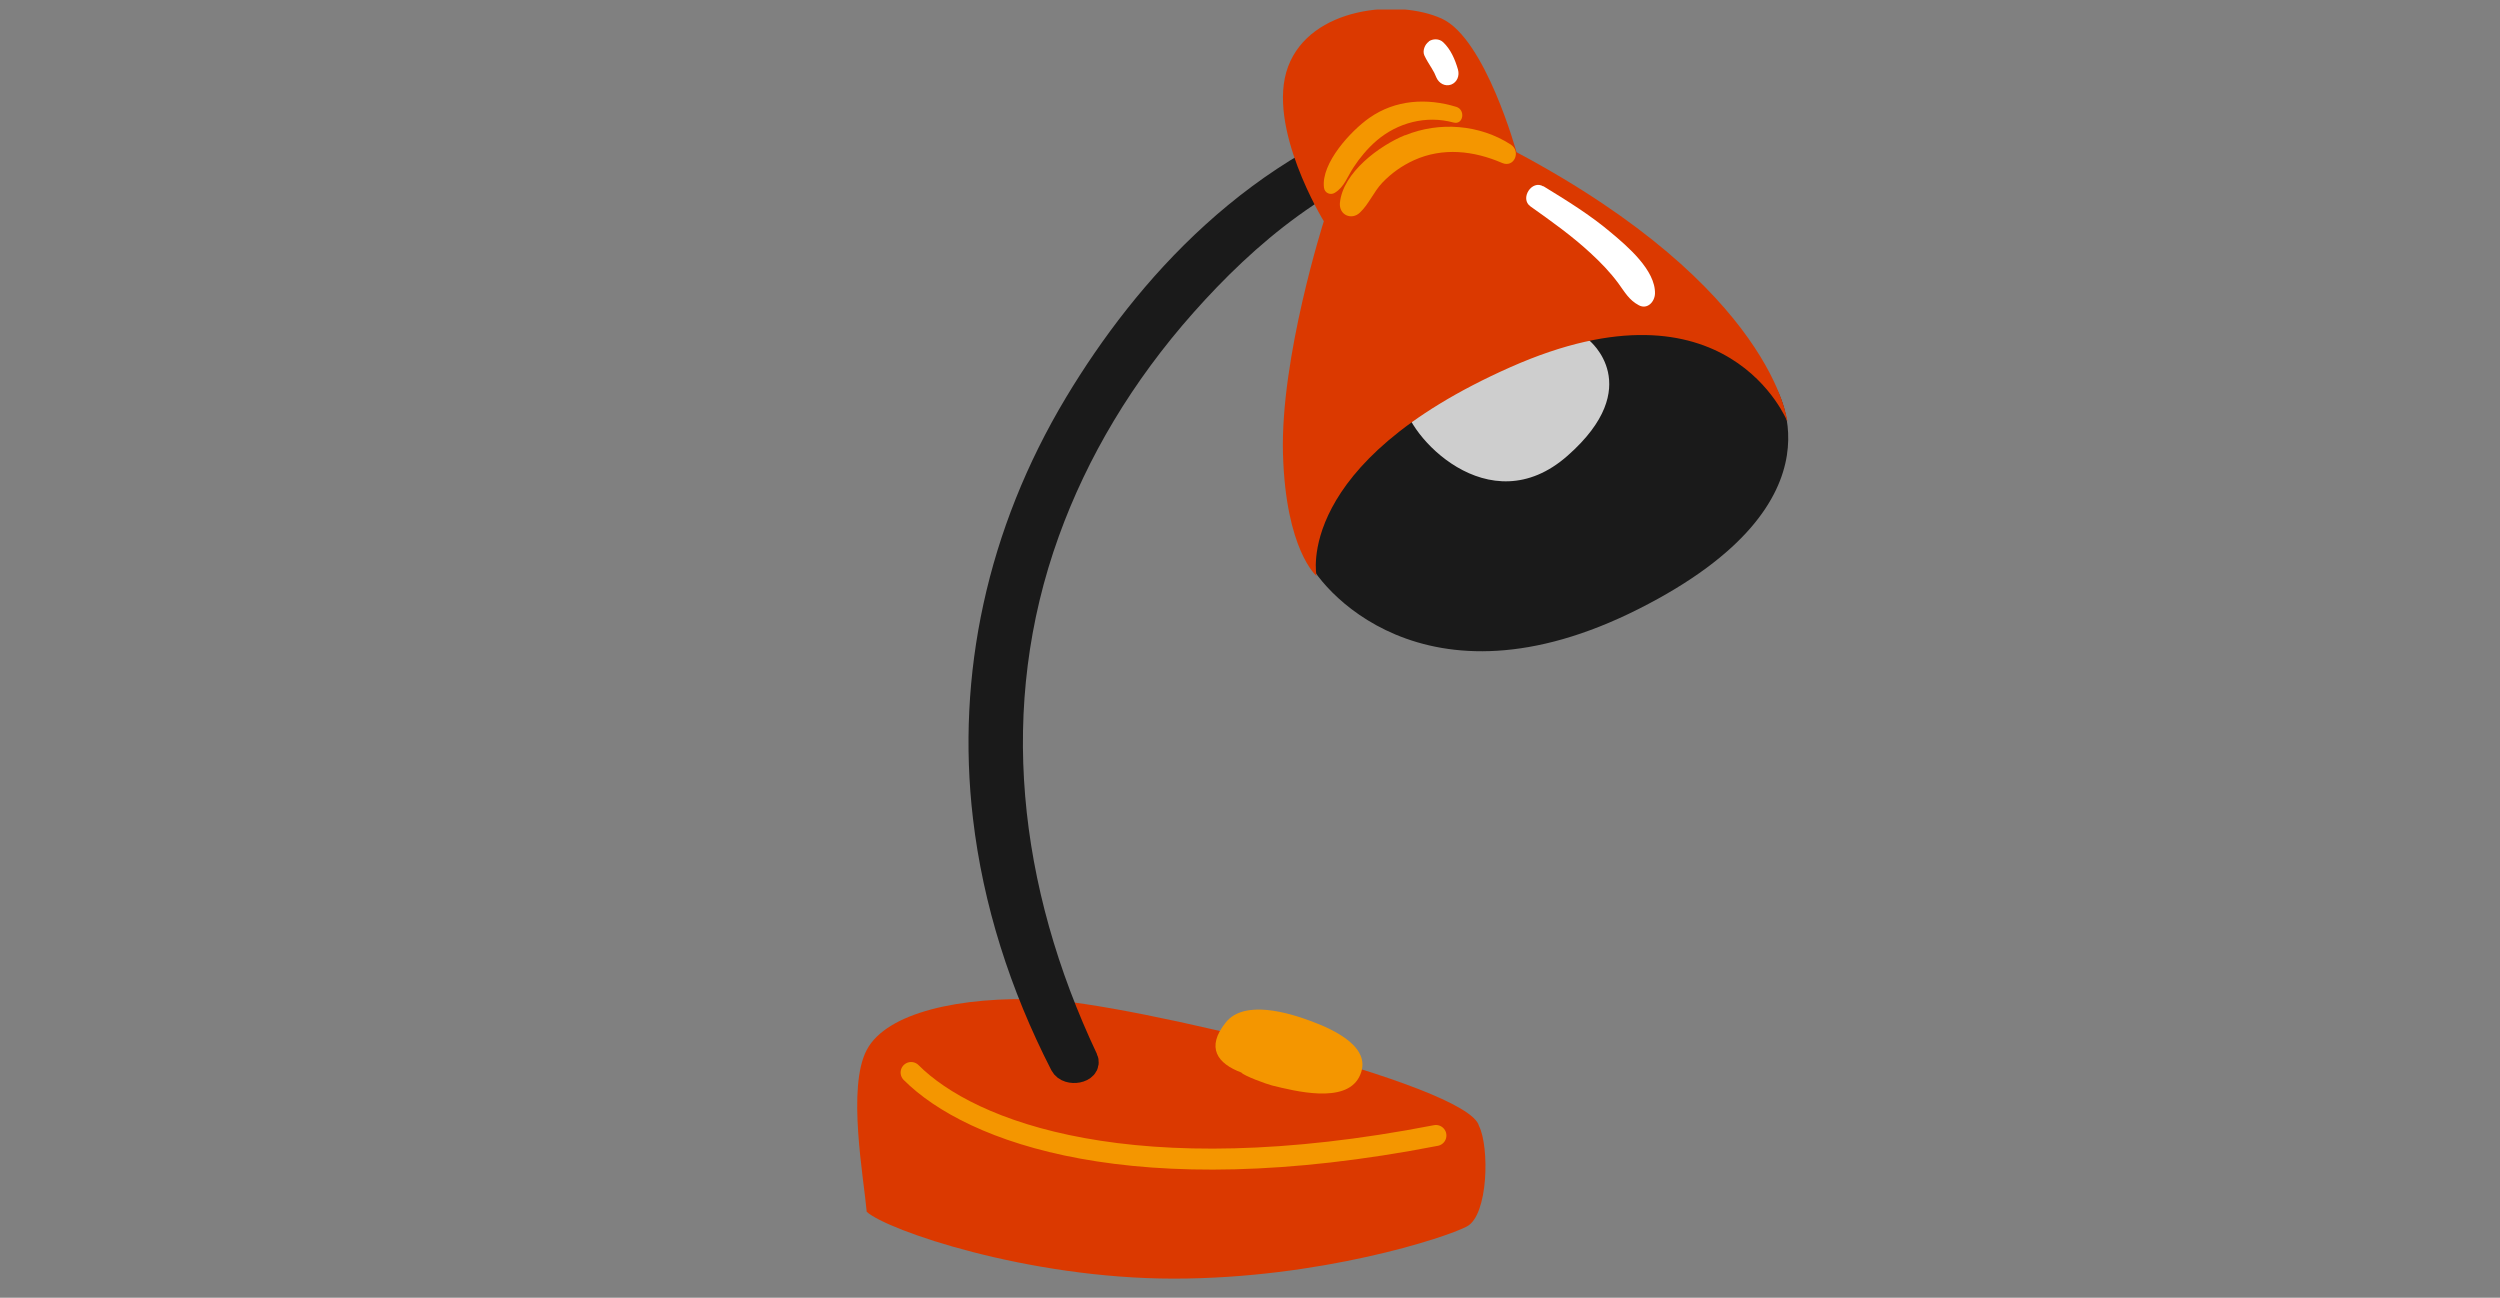 <svg width="131" height="68" viewBox="0 0 131 68" fill="none" xmlns="http://www.w3.org/2000/svg">
<rect x="0" y="0" width="131" height="68" fill="#808080" stroke="none"/>
<g clip-path="url(#clip0_7098_470)">
<path d="M76.865 64.267C77.992 63.671 78.05 60.1 77.5 59C76.95 56.8 58.993 52.535 54.664 52.373C50.336 52.199 46.453 53.046 45.416 55.019C44.378 56.98 45.26 61.715 45.416 63.5C46.486 64.465 53.84 67 61.5 67C69.161 67 75.738 64.863 76.865 64.267Z" fill="#DB3900"/>
<path d="M64.235 53.571C65.2 52.369 67.515 53.062 68.717 53.514C69.89 53.952 72.027 54.914 71.211 56.455C70.469 57.84 67.871 57.176 66.654 56.879C66.372 56.808 65.166 56.37 65.047 56.201C63.8 55.734 63.166 54.899 64.235 53.571Z" fill="#F49600"/>
<path d="M47.742 56.2C50.859 59.317 59.402 62.58 75.242 59.5" stroke="#F49600" stroke-width="1.1" stroke-linecap="round"/>
<path d="M74.687 6.037C65.935 8.602 60.129 15.184 56.506 21.207C52.444 27.973 50.867 35.449 51.727 42.791C52.245 47.223 53.623 51.569 55.757 55.736C55.996 56.197 57.015 56.007 56.792 55.529C52.596 46.636 51.473 36.987 54.778 27.841C56.306 23.61 58.712 19.559 61.977 15.882C65.218 12.233 69.351 8.66 75.045 6.988C75.85 6.752 75.499 5.801 74.679 6.037H74.687Z" fill="#4A3333" stroke="#1A1A1A" stroke-width="1.5"/>
<path d="M92.926 20.091C92.926 20.091 97.16 26.212 85.869 31.908C74.578 37.603 68.995 30.714 68.445 29.15C67.894 27.586 71.188 17.072 71.188 17.072L82.381 14.287L89.455 16.204L92.926 20.091Z" fill="#1A1A1A"/>
<path d="M83.268 17.831C83.268 17.831 86.277 20.236 82.141 23.879C78.004 27.532 73.691 22.758 73.575 21.059C73.46 19.359 80.481 16.511 83.268 17.822V17.831Z" fill="#CECECE"/>
<path d="M79.469 7.986C79.469 7.986 77.836 2.028 75.555 0.979C73.264 -0.069 68.666 0.356 67.495 3.493C66.323 6.63 69.368 11.593 69.368 11.593C69.368 11.593 67.087 18.727 67.228 23.78C67.371 28.834 68.986 30.181 68.986 30.181C68.986 30.181 67.752 24.296 79.141 19.242C90.529 14.188 93.662 22.099 93.662 22.099C93.662 22.099 92.926 15.146 79.469 7.977V7.986Z" fill="#DB3900"/>
<path d="M73.628 7.09C75.421 6.358 77.525 6.521 79.158 7.57C79.718 7.931 79.345 8.817 78.706 8.537C77.223 7.895 75.599 7.714 74.099 8.392C73.478 8.673 72.901 9.079 72.43 9.577C71.977 10.056 71.729 10.698 71.258 11.141C70.823 11.556 70.158 11.267 70.211 10.634C70.362 9.043 72.288 7.624 73.628 7.081V7.09Z" fill="#F49600"/>
<path d="M71.755 6.177C73.122 5.219 74.764 5.128 76.309 5.599C76.806 5.752 76.682 6.557 76.167 6.421C74.738 6.032 73.229 6.421 72.11 7.389C71.658 7.786 71.258 8.257 70.93 8.763C70.601 9.251 70.451 9.793 69.945 10.101C69.714 10.245 69.412 10.119 69.376 9.83C69.217 8.546 70.797 6.846 71.755 6.177Z" fill="#F49600"/>
<path d="M80.863 9.75C82.088 10.5 83.322 11.259 84.422 12.191C85.274 12.905 86.757 14.162 86.721 15.391C86.704 15.816 86.322 16.232 85.878 15.997C85.363 15.726 85.141 15.31 84.804 14.849C84.378 14.27 83.872 13.746 83.339 13.257C82.363 12.353 81.28 11.585 80.197 10.816C79.62 10.409 80.268 9.397 80.872 9.768L80.863 9.75Z" fill="white"/>
<path d="M74.862 2.172C75.084 2.018 75.412 2.018 75.617 2.208C76.016 2.578 76.247 3.121 76.398 3.645C76.487 3.962 76.362 4.305 76.043 4.432C75.723 4.549 75.404 4.369 75.27 4.07C75.182 3.853 75.137 3.763 75.013 3.564C74.88 3.347 74.747 3.139 74.64 2.913C74.525 2.669 74.658 2.325 74.871 2.181L74.862 2.172Z" fill="white"/>
</g>
<defs>
<clipPath id="clip0_7098_470">
<rect width="130" height="67" fill="white" transform="translate(0.5 0.5)"/>
</clipPath>
</defs>
</svg>
